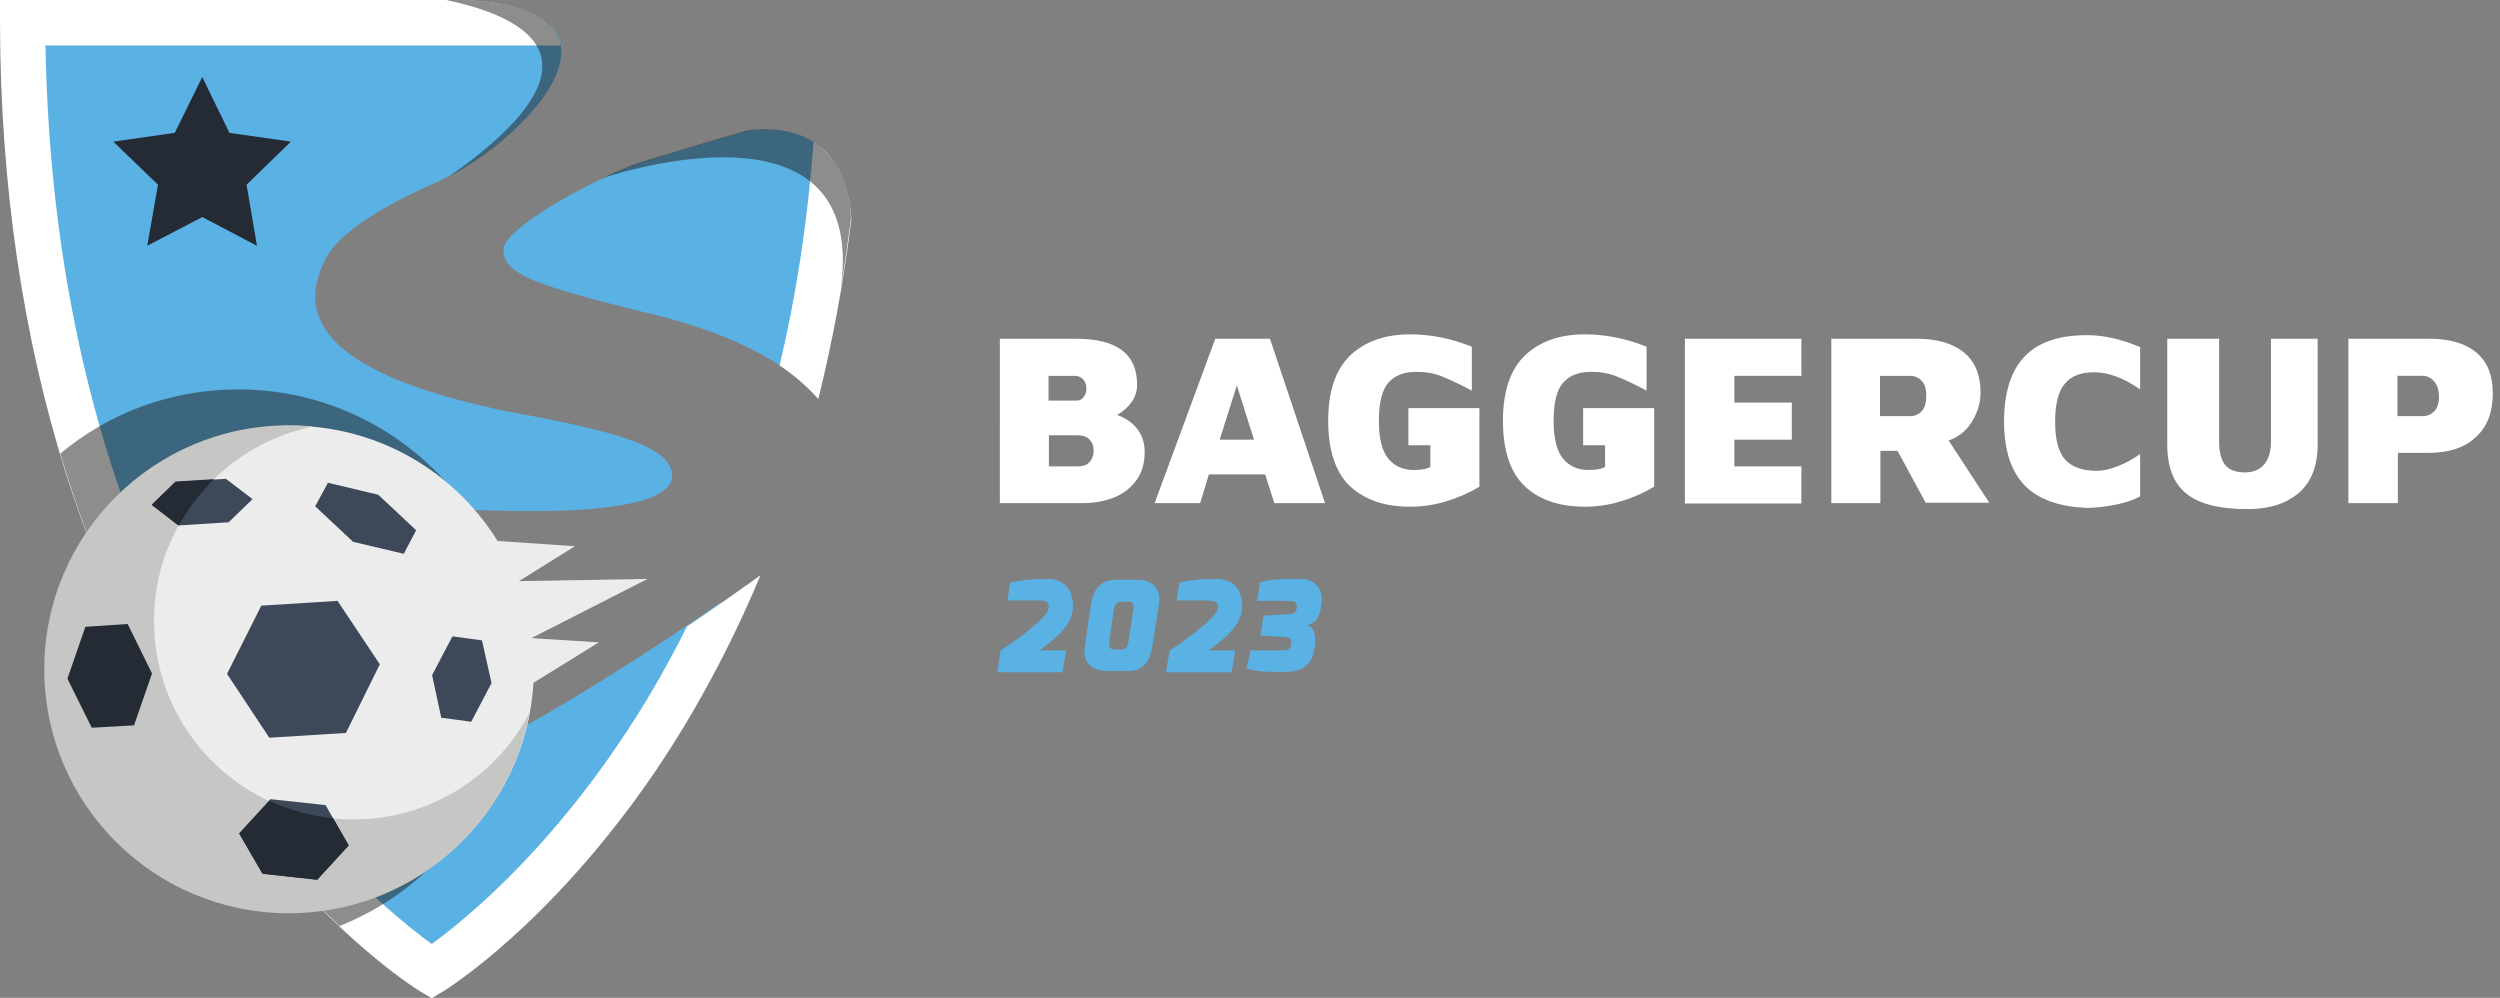 <?xml version="1.0" encoding="utf-8"?>
<!-- Generator: Adobe Illustrator 26.4.1, SVG Export Plug-In . SVG Version: 6.00 Build 0)  -->
<svg version="1.1" id="Layer_1" xmlns="http://www.w3.org/2000/svg" xmlns:xlink="http://www.w3.org/1999/xlink" x="0px" y="0px" width="626.6px" height="250.1px"
	 viewBox="0 0 626.6 250.1" style="enable-background:new 0 0 626.6 250.1;" xml:space="preserve">
<rect x="0" y="0" width="626.6" height="250.1" fill="#808080" stroke="none"/>
<style type="text/css">
	.st0{fill:#5AB1E3;}
	.st1{fill:#FFFFFF;}
	.st2{fill:#242B35;}
	.st3{fill:#ECECEC;}
	.st4{opacity:0.5;fill:#1D1D1B;}
	.st5{fill:#C6C6C5;}
	.st6{fill:#3D4858;}
</style>
<g>
	<g>
		<path class="st0" d="M68,205.1c-0.6-0.2-1.3-0.4-1.9-0.7c21.9,28,41.3,39.8,41.3,39.8s43.2-26.4,73.5-93.4
			C143,177.3,85.7,210.7,68,205.1z"/>
		<path class="st0" d="M55.1,124.6l17.6-3.2c14.9,4,31.4,6.6,60,6.7c26,0.1,37.5-3.8,35.6-10.2c-1.8-6.2-13.7-9.8-41.2-14.8
			c-37.3-7.7-55.6-19.8-45.2-38.7c3.4-6.2,13.8-12.7,27.5-18.7c17.3-7.9,38.8-28.7,28.8-39.4h-30.7H5C5.2,69.5,18.5,118,35.4,154.2
			C36.5,141.2,43,129.5,55.1,124.6z"/>
		<path class="st0" d="M187.3,32.8c-6.5,1.9-14.8,4.3-25.5,7.6c-10.8,3.2-35.5,16.5-35.6,22.1c-0.2,6.4,9.1,9.1,32.9,15.2
			c19.5,4.4,32.2,10.1,40.9,17.3c4-16.7,7-35.1,8.6-55.1C202,31.2,190.7,32.3,187.3,32.8z"/>
	</g>
	<g>
		<path class="st1" d="M154.9,186.6c-19.6,28.9-39.4,44.7-46.7,50c-5.5-4-18.2-14-32.5-31.1c-3,0.3-5.6,0.2-7.7-0.4
			c-4.1-1.3-7.9-3.1-11.2-5.3c24.4,33.7,47.4,48,48.4,48.6l3,1.8l3-1.8c1.1-0.7,26.8-16.7,52.8-54.7c10.3-15.2,19.2-31.8,26.6-49.5
			c-5.6,4-11.8,8.4-18.4,12.8C166.5,168.4,160.6,178.3,154.9,186.6z"/>
		<path class="st1" d="M203.9,35.6c-1.5,20.5-4.5,39.1-8.5,56c3.9,2.6,7,5.4,9.7,8.4c3.6-14.5,6.4-29.6,8.3-45.1
			C212.7,44.3,208.7,38.6,203.9,35.6z"/>
		<path class="st1" d="M37.8,143C23.8,110.4,12.4,67,11.4,11.4h129.1c-0.9-6.1-7.7-10.6-23.8-11.4H0l0,5.7
			c0.1,40.6,5.7,78.6,16.5,112.9c5.2,16.5,11.7,32.2,19.2,46.9C34.7,157.7,35.3,149.9,37.8,143z"/>
	</g>
</g>
<polygon class="st2" points="50.7,19.3 57.5,33.3 72.9,35.5 61.8,46.3 64.4,61.6 50.7,54.4 36.9,61.6 39.6,46.3 28.4,35.5 
	43.8,33.3 "/>
<g>
	<polygon class="st3" points="127.6,147.2 144.1,136.9 124.7,135.6 	"/>
	<polygon class="st3" points="131.1,161 162.3,145.1 127.3,145.7 	"/>
	<polygon class="st3" points="133.6,171.2 150.1,161 130.8,159.8 	"/>
</g>
<g>
	<path class="st4" d="M35.7,155.1c1.1-13,7.5-24.7,19.6-29.6l17.6-3.2c12.1,3.3,25.2,5.6,45,6.4C105.4,110,84,97.6,59.7,97.6
		c-17,0-32.5,6-44.6,16.1c0.6,2,1.2,3.9,1.8,5.8c5.2,16.5,11.7,32.2,19.2,46.9C35.5,162.6,35.4,158.8,35.7,155.1
		C35.7,155.1,35.7,155.1,35.7,155.1z"/>
	<path class="st4" d="M127.2,184.3c-20.3,11.2-39.5,19.8-51.6,21.1c0,0,0,0,0,0c-3,0.3-5.6,0.2-7.7-0.4c-0.3-0.1-0.5-0.2-0.7-0.2
		c-0.3-0.1-0.6-0.2-0.9-0.3c-3.5-1.2-6.6-2.9-9.5-4.8c10.2,14,20.1,24.7,28.3,32.4C105.7,223.9,121.6,206.1,127.2,184.3z"/>
</g>
<g>
	<circle class="st3" cx="72.9" cy="167.6" r="60.9"/>
	<g>
		<g>
			<path class="st5" d="M72.4,106.6c2.1,0,4.1,0.1,6.1,0.3c-22.7,4.6-39.9,24.7-39.9,48.7c0,27.5,22.3,49.8,49.9,49.8
				c19.2,0,35.9-10.8,44.2-26.7c-5.2,28.6-30.2,50.2-60.3,50.2c-33.9,0-61.3-27.4-61.3-61.2S38.6,106.6,72.4,106.6z"/>
		</g>
		<polygon class="st6" points="86.7,183.7 95.2,166.5 84.6,150.6 65.5,151.8 56.9,168.9 67.5,184.9 		"/>
		<polygon class="st6" points="79.5,220.5 87.4,211.9 81.6,201.8 67.8,200.3 59.9,208.9 65.8,219 		"/>
		<polygon class="st2" points="33.6,181.8 38.1,168.8 32,156.4 21.4,157.1 16.9,170.1 23,182.4 		"/>
		<polygon class="st6" points="118.1,180.9 123.2,171.2 120.8,160.5 113.4,159.5 108.3,169.2 110.6,179.9 		"/>
		<polygon class="st6" points="104.3,132.9 94.8,124 82.2,121 79,126.9 88.5,135.8 101.2,138.8 		"/>
		<polygon class="st6" points="57.3,130.9 63.3,125.1 56.6,120 44,120.8 38.1,126.6 44.7,131.7 		"/>
	</g>
	<path class="st2" d="M44.9,131.6c2.3-4.2,5.3-8.1,8.7-11.5l-9.6,0.6l-6,5.8l6.6,5.1L44.9,131.6z"/>
</g>
<path class="st2" d="M87.4,211.9l-3.9-6.8c-5.7-0.6-11.1-2.1-16-4.4l-7.5,8.2l5.8,10.1l13.7,1.5L87.4,211.9z"/>
<path class="st4" d="M208.6,39.9C208.6,39.9,208.6,39.9,208.6,39.9c-0.7-0.9-1.4-1.6-2.1-2.3c0,0,0,0,0,0c-0.3-0.2-0.5-0.5-0.8-0.7
	c-0.1-0.1-0.1-0.1-0.2-0.2c-0.2-0.2-0.4-0.3-0.6-0.5c-0.1-0.1-0.2-0.1-0.3-0.2c-0.2-0.1-0.4-0.2-0.6-0.4c-0.1,0-0.1-0.1-0.2-0.1
	c0,0,0,0,0,0c-6.3-3.9-13.9-3.2-16.6-2.8c-6.5,1.9-14.7,4.3-25.5,7.6c-2.8,0.8-6.6,2.4-10.6,4.3c9.3-3,65.7-19.2,59.7,27.2
	c0.9-5.1,1.6-10.4,2.3-15.6c0.1-0.5,0.1-0.9,0.2-1.4C213,48,211.1,43.2,208.6,39.9z"/>
<path class="st4" d="M112.6,44.2c16.6-8.8,34.9-27.7,25.6-37.7h0c-3.3-3.5-10-5.9-21.4-6.5h-4.9C142.7,6.6,144.9,21.6,112.6,44.2z"
	/>
<g>
	<g>
		<path class="st1" d="M285.1,107.6c1.2,1.6,1.8,3.5,1.8,5.7c0,2.8-0.7,5.2-2.1,7.1c-1.4,1.9-3.3,3.4-5.6,4.3
			c-2.3,0.9-4.9,1.4-7.7,1.4h-20.9V84.9h19.1c10.2,0,15.3,3.8,15.3,11.5c0,1.7-0.5,3.2-1.4,4.4c-0.9,1.3-2.1,2.3-3.6,3.2
			C282.2,104.8,283.9,106,285.1,107.6z M262.9,100.4h7.1c0.6,0,1.2-0.3,1.6-0.9c0.5-0.6,0.7-1.3,0.7-2c0-1.1-0.3-1.9-0.9-2.5
			c-0.6-0.6-1.3-0.8-2.1-0.8h-6.5V100.4z M273,115.9c0.7-0.7,1.1-1.7,1.1-3c0-1.2-0.4-2.2-1.1-2.8c-0.7-0.7-1.7-1-2.9-1h-7.2v7.8
			h7.3C271.4,116.9,272.3,116.6,273,115.9z"/>
		<path class="st1" d="M317.1,118.9H303l-2.2,7.2h-11.4l15.2-41.2h13.7l13.8,41.2h-12.7L317.1,118.9z M314.3,110.2L310,96.6
			l-4.3,13.6H314.3z"/>
		<path class="st1" d="M338.4,121.9c-3.6-3.4-5.5-8.9-5.5-16.4c0-7.4,1.8-12.8,5.5-16.4c3.7-3.5,8.7-5.3,15-5.3
			c5.1,0,10.3,1,15.5,3.1v11c-3-1.6-5.6-2.8-7.6-3.6c-2-0.8-4.1-1.1-6.3-1.1c-3.1,0-5.4,0.9-7,2.7c-1.6,1.8-2.4,5-2.4,9.6
			c0,4.4,0.8,7.6,2.4,9.5c1.6,1.9,3.7,2.8,6.4,2.8c2,0,3.4-0.3,4.1-0.8v-5.4H353v-9.3h17.8v19.7c-2.7,1.6-5.5,2.8-8.5,3.7
			s-5.9,1.3-8.9,1.3C347.1,127,342.1,125.3,338.4,121.9z"/>
		<path class="st1" d="M382.2,121.9c-3.6-3.4-5.5-8.9-5.5-16.4c0-7.4,1.8-12.8,5.5-16.4c3.7-3.5,8.7-5.3,15-5.3
			c5.1,0,10.3,1,15.5,3.1v11c-3-1.6-5.6-2.8-7.6-3.6c-2-0.8-4.1-1.1-6.3-1.1c-3.1,0-5.4,0.9-7,2.7c-1.6,1.8-2.4,5-2.4,9.6
			c0,4.4,0.8,7.6,2.4,9.5c1.6,1.9,3.7,2.8,6.4,2.8c2,0,3.4-0.3,4.1-0.8v-5.4h-5.5v-9.3h17.8v19.7c-2.7,1.6-5.5,2.8-8.5,3.7
			s-5.9,1.3-8.9,1.3C390.9,127,385.8,125.3,382.2,121.9z"/>
		<path class="st1" d="M422.3,84.9h29.2v9.3h-16.8v6.7h14.4v9.3h-14.4v6.7h16.8v9.3h-29.2V84.9z"/>
		<path class="st1" d="M482.7,126.1l-7.1-13.1h-4.3v13.1h-12.3V84.9h21.4c5,0,8.9,1.1,11.8,3.4c2.8,2.3,4.2,5.6,4.2,10.1
			c0,2.5-0.7,4.9-2.1,7.2c-1.4,2.3-3.3,3.9-5.9,4.8l10.2,15.6H482.7z M481.7,103c0.8-0.8,1.1-2.2,1.1-4c0-1.6-0.4-2.8-1.2-3.6
			c-0.8-0.8-1.7-1.2-2.9-1.2h-7.5v10.1h7.5C480,104.3,481,103.8,481.7,103z"/>
		<path class="st1" d="M507.6,121.8c-3.5-3.5-5.3-8.9-5.3-16.2c0-7.2,1.7-12.6,5.1-16.2c3.4-3.6,8.6-5.4,15.7-5.4
			c4.2,0,8.6,1,13.3,3v10.6c-4.1-2.9-8-4.3-11.6-4.3c-3.2,0-5.6,0.9-7.2,2.8c-1.7,1.9-2.5,5.1-2.5,9.7c0,4.5,0.9,7.7,2.6,9.5
			c1.7,1.8,4.3,2.7,7.8,2.7c1.4,0,3-0.3,4.9-1c1.9-0.7,3.9-1.7,6-3.2v10.6c-1.6,0.9-3.6,1.6-6.2,2.1c-2.6,0.5-4.9,0.8-7.2,0.8
			C516.3,127,511.1,125.3,507.6,121.8z"/>
		<path class="st1" d="M548.1,123.8c-3.3-2.6-4.9-6.7-4.9-12.4V84.9h13v25.7c0,2.7,0.5,4.6,1.5,5.9c1,1.3,2.7,1.9,5,1.9
			c2.1,0,3.7-0.7,4.8-2c1.1-1.3,1.7-3.2,1.7-5.8V84.9h11.7v26.4c0,5.5-1.6,9.6-4.8,12.3s-7.4,4-12.8,4
			C556.4,127.6,551.4,126.4,548.1,123.8z"/>
		<path class="st1" d="M600.9,126.1h-12.3V84.9h20.2c5.1,0,9,1.1,11.8,3.4c2.8,2.3,4.2,5.7,4.2,10.3c0,4.7-1.4,8.4-4.3,11
			c-2.8,2.6-6.7,3.9-11.7,3.9h-7.8V126.1z M607.2,104.3c1.2,0,2.1-0.4,2.9-1.2c0.8-0.8,1.2-2,1.2-3.5c0-1.8-0.4-3.1-1.2-4
			c-0.8-0.9-1.7-1.4-2.9-1.4h-6.3v10.1H607.2z"/>
	</g>
</g>
<g>
	<path class="st0" d="M250.8,163c2.8-1.7,11.6-8,12-10.4c0.3-1.9-0.7-2.1-3.3-2.1h-7l0.7-4.5c2.7-0.6,4.9-0.9,9.4-0.9
		c4.9,0,6.9,3.9,6.2,8.3c-0.7,4.3-5.9,7.8-8.2,9.6h6.6l-0.9,5.5H250L250.8,163z"/>
	<path class="st0" d="M273.4,151.6c0.7-4.1,2.5-6.3,6.5-6.3h5.1c4.5,0,6,2.9,5.5,6l-1.7,10.9c-0.6,3.7-2.4,6-6.1,6h-5.1
		c-4.1,0-6.3-2.3-5.7-6L273.4,151.6z M279.5,162.8h1.3c1,0,1.8-0.1,2-1.8l1.3-8.4c0.2-1.4-0.4-1.8-1.2-1.8h-1.8
		c-1.6,0-1.8,1.4-1.9,1.8L278,161C277.8,162.7,278.8,162.8,279.5,162.8z"/>
	<path class="st0" d="M293.2,163c2.8-1.7,11.6-8,12-10.4c0.3-1.9-0.7-2.1-3.3-2.1h-7l0.7-4.5c2.7-0.6,4.9-0.9,9.4-0.9
		c4.9,0,6.9,3.9,6.2,8.3c-0.7,4.3-5.9,7.8-8.2,9.6h6.6l-0.9,5.5h-16.5L293.2,163z"/>
	<path class="st0" d="M313.5,163h6.8c2.4,0,3.1,0,3.3-1.5l0-0.3c0.2-1.4-0.7-1.5-2.6-1.6l-5.1-0.3l0.8-5l5.1-0.3
		c2.2-0.1,3-0.1,3.2-1.5l0-0.3c0.3-1.6-1.1-1.6-2.7-1.6h-7.2l0.7-4.6c2.9-1,6.8-0.9,10.4-0.9c3.5,0.1,5.6,2.7,5,6.4l-0.2,1.2
		c-0.4,2.3-1.5,3.7-3.4,4c2,0.5,2.3,3.1,1.9,5.5l-0.2,0.9c-0.6,3.8-3.2,5.3-7.1,5.3c-3.6,0-7.2,0.1-9.8-0.9L313.5,163z"/>
</g>
</svg>
